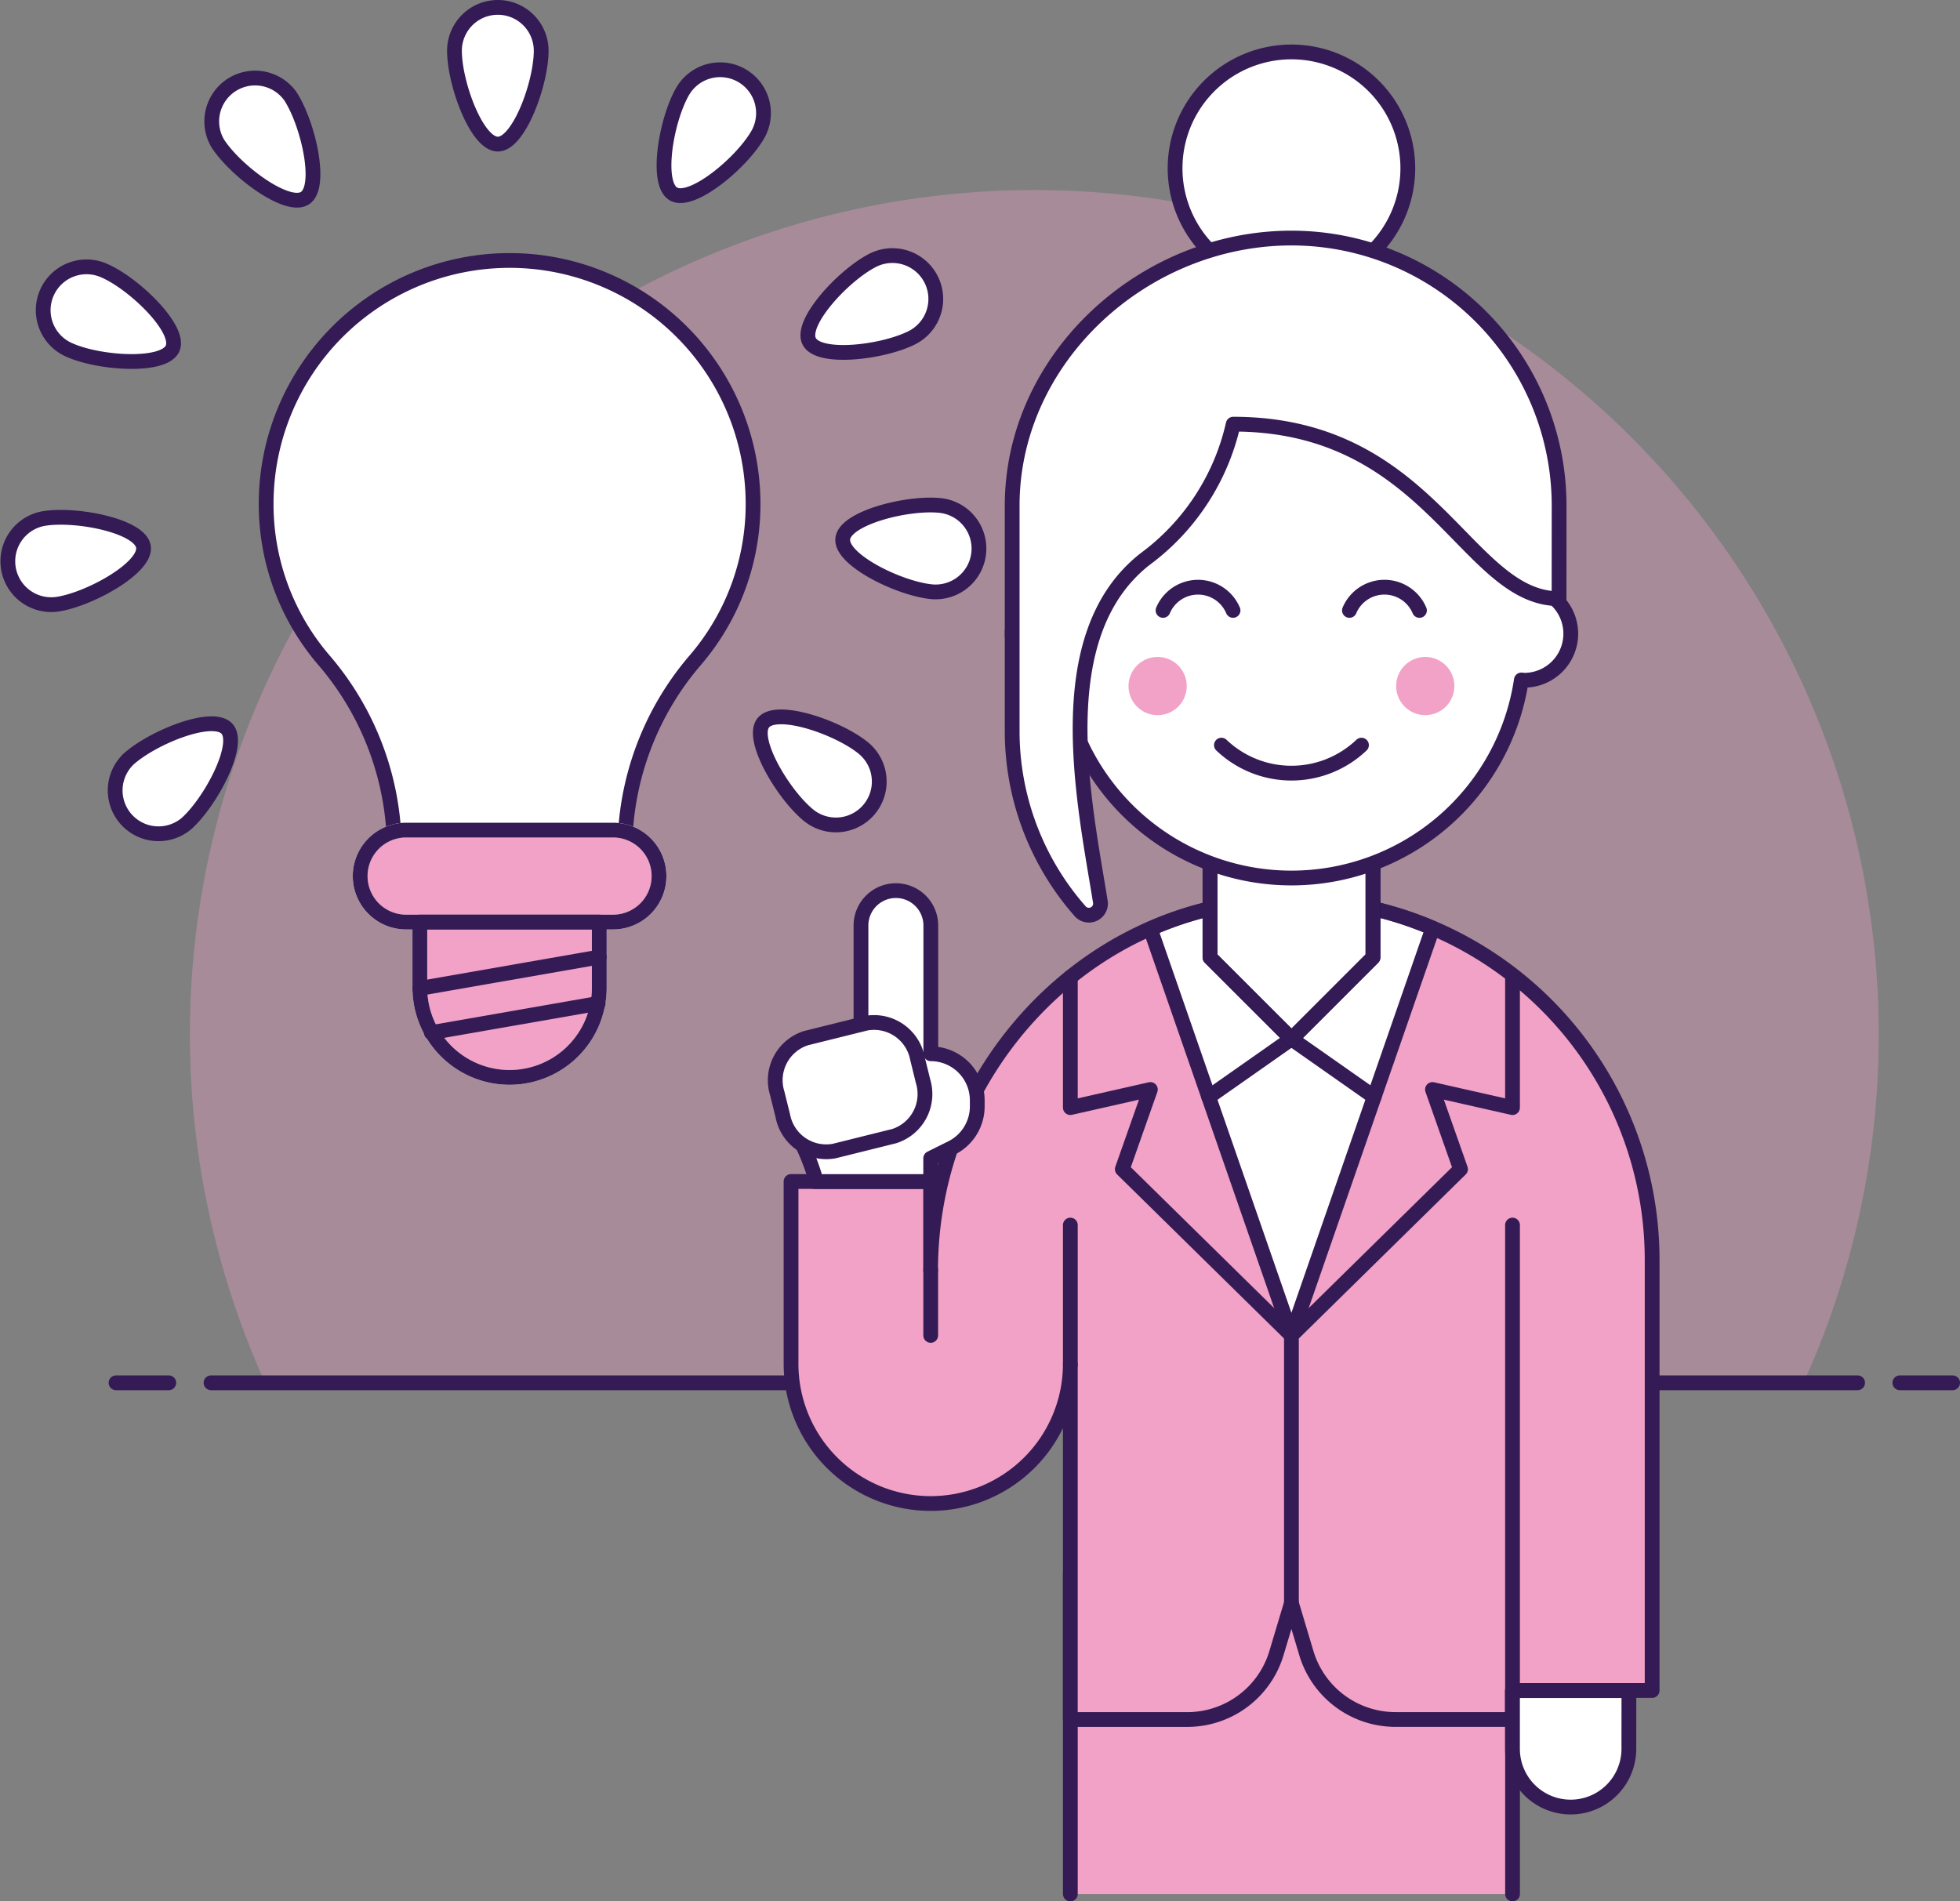 <?xml version="1.0" encoding="UTF-8"?>
<svg xmlns="http://www.w3.org/2000/svg" width="132.642" height="128.689" viewBox="0 0 132.642 128.689">
  <rect x="0" y="0" width="132.642" height="128.689" fill="#808080" stroke="none"/>
  <g id="boss-idea-4" transform="translate(0.531 0.5)">
    <path id="Path_109" data-name="Path 109" d="M126.941,71A57.146,57.146,0,1,0,17.741,94.57H121.849A56.9,56.9,0,0,0,126.941,71Z" transform="translate(-0.329 -1.48)" fill="#f1a2c6" opacity="0.35"></path>
    <path id="Path_110" data-name="Path 110" d="M13.649,70.349H125.083" transform="translate(0.1 22.741)" fill="none" stroke="#351b55" stroke-linecap="round" stroke-linejoin="round" stroke-width="1"></path>
    <path id="Path_111" data-name="Path 111" d="M9.149,70.349h3.572" transform="translate(-1.829 22.741)" fill="none" stroke="#351b55" stroke-linecap="round" stroke-linejoin="round" stroke-width="1"></path>
    <path id="Path_112" data-name="Path 112" d="M93.649,70.349h3.572" transform="translate(34.391 22.741)" fill="none" stroke="#351b55" stroke-linecap="round" stroke-linejoin="round" stroke-width="1"></path>
    <path id="Path_113" data-name="Path 113" d="M54.356,101.065V79.408H84.282v21.657" transform="translate(17.548 26.624)" fill="#f1a2c6" stroke="#351b55" stroke-linecap="round" stroke-linejoin="round" stroke-width="1"></path>
    <path id="Path_114" data-name="Path 114" d="M73.8,47.469C60.673,48.087,50.571,59.4,50.571,72.544v-6H41.126v12.3a9.448,9.448,0,1,0,18.9.09h0v24.025h7.912a6.3,6.3,0,0,0,6.036-4.489l1.014-3.385L76,98.468a6.3,6.3,0,0,0,6.04,4.489h7.909v-1.964H99.4V71.854A24.414,24.414,0,0,0,73.8,47.469Z" transform="translate(11.877 12.921)" fill="#f1a2c6"></path>
    <path id="Path_115" data-name="Path 115" d="M75.3,95.945V62.876" transform="translate(26.527 19.538)" fill="none" stroke="#351b55" stroke-linecap="round" stroke-linejoin="round" stroke-width="1"></path>
    <path id="Path_116" data-name="Path 116" d="M77.254,49.4,67.692,76.954,58.147,49.443a23.564,23.564,0,0,1,8.362-1.969c.394-.016.789-.031,1.181-.031A24.128,24.128,0,0,1,77.254,49.4Z" transform="translate(19.173 12.923)" fill="#fff" stroke="#351b55" stroke-linecap="round" stroke-linejoin="round" stroke-width="1"></path>
    <path id="Path_117" data-name="Path 117" d="M54.356,51.137v8.822l5.416-1.226-1.9,5.393L69.317,75.377" transform="translate(17.548 14.506)" fill="none" stroke="#351b55" stroke-linecap="round" stroke-linejoin="round" stroke-width="1"></path>
    <path id="Path_118" data-name="Path 118" d="M60.909,57.986l5.6-3.93" transform="translate(20.357 15.757)" fill="none" stroke="#351b55" stroke-linecap="round" stroke-linejoin="round" stroke-width="1"></path>
    <path id="Path_119" data-name="Path 119" d="M70.429,57.986l-5.6-3.93" transform="translate(22.037 15.757)" fill="none" stroke="#351b55" stroke-linecap="round" stroke-linejoin="round" stroke-width="1"></path>
    <path id="Path_120" data-name="Path 120" d="M79.79,51.137v8.822l-5.417-1.226,1.9,5.393L64.828,75.377V93.928" transform="translate(22.037 14.506)" fill="none" stroke="#351b55" stroke-linecap="round" stroke-linejoin="round" stroke-width="1"></path>
    <path id="Path_121" data-name="Path 121" d="M73.8,47.469C60.673,48.087,50.571,59.4,50.571,72.544v-6H41.126v12.3a9.448,9.448,0,1,0,18.9.09h0v24.025h7.912a6.3,6.3,0,0,0,6.036-4.489l1.014-3.385L76,98.468a6.3,6.3,0,0,0,6.04,4.489h7.909v-1.964H99.4V71.854A24.414,24.414,0,0,0,73.8,47.469Z" transform="translate(11.877 12.921)" fill="none" stroke="#351b55" stroke-linecap="round" stroke-linejoin="round" stroke-width="1"></path>
    <path id="Path_122" data-name="Path 122" d="M54.356,72.318V62.876" transform="translate(17.548 19.538)" fill="none" stroke="#351b55" stroke-linecap="round" stroke-linejoin="round" stroke-width="1"></path>
    <path id="Path_123" data-name="Path 123" d="M47.741,65.012v4.417" transform="translate(14.713 20.454)" fill="none" stroke="#351b55" stroke-linecap="round" stroke-linejoin="round" stroke-width="1"></path>
    <path id="Path_124" data-name="Path 124" d="M72,52.8l-5.513,5.513L60.971,52.8V44.133H72Z" transform="translate(20.384 11.504)" fill="#fff" stroke="#020064" stroke-linecap="round" stroke-linejoin="round" stroke-width="1"></path>
    <path id="Path_125" data-name="Path 125" d="M72,52.8l-5.513,5.513L60.971,52.8V44.133H72Z" transform="translate(20.384 11.504)" fill="none" stroke="#351b55" stroke-linecap="round" stroke-linejoin="round" stroke-width="1"></path>
    <path id="Path_126" data-name="Path 126" d="M42.7,66.26v.461h7.876V65.15l1.409-.7a3.143,3.143,0,0,0,1.742-2.817v-.416a3.15,3.15,0,0,0-3.143-3.143V49.395a2.363,2.363,0,0,0-4.726,0v8.663H41.126v4.726A16.286,16.286,0,0,1,42.7,66.26Z" transform="translate(11.877 12.747)" fill="#fff" stroke="#351b55" stroke-linecap="round" stroke-linejoin="round" stroke-width="1"></path>
    <path id="Path_127" data-name="Path 127" d="M44.362,61.982l4.064-1.011a2.989,2.989,0,0,0,1.95-3.732L50,55.711a2.989,2.989,0,0,0-3.472-2.383L42.46,54.339a2.989,2.989,0,0,0-1.949,3.732l.38,1.529A2.989,2.989,0,0,0,44.362,61.982Z" transform="translate(11.556 15.424)" fill="#fff"></path>
    <path id="Path_128" data-name="Path 128" d="M44.362,61.982l4.064-1.011a2.989,2.989,0,0,0,1.95-3.732L50,55.711a2.989,2.989,0,0,0-3.472-2.383L42.46,54.339a2.989,2.989,0,0,0-1.949,3.732l.38,1.529A2.989,2.989,0,0,0,44.362,61.982Z" transform="translate(11.556 15.424)" fill="none" stroke="#351b55" stroke-linecap="round" stroke-linejoin="round" stroke-width="1"></path>
    <path id="Path_129" data-name="Path 129" d="M59.317,15.172A7.875,7.875,0,1,0,67.192,7.3a7.875,7.875,0,0,0-7.875,7.875Z" transform="translate(19.675 -4.285)" fill="#fff"></path>
    <path id="Path_130" data-name="Path 130" d="M86.251,38.56V34.626a15.751,15.751,0,0,0-31.5,0v3.937a3.15,3.15,0,1,0,0,6.3c.066,0,.127-.014.193-.019a15.731,15.731,0,0,0,31.116,0c.064,0,.127.019.193.019a3.15,3.15,0,1,0,0-6.3Z" transform="translate(16.367 0.677)" fill="#fff" stroke="#351b55" stroke-linecap="round" stroke-linejoin="round" stroke-width="1"></path>
    <path id="Path_131" data-name="Path 131" d="M57.112,37.931a1.969,1.969,0,1,0,1.969-1.969A1.969,1.969,0,0,0,57.112,37.931Z" transform="translate(18.73 8.002)" fill="#f1a2c6"></path>
    <path id="Path_132" data-name="Path 132" d="M69.79,37.931a1.969,1.969,0,1,0,1.969-1.969,1.969,1.969,0,0,0-1.969,1.969Z" transform="translate(24.164 8.002)" fill="#f1a2c6"></path>
    <path id="Path_133" data-name="Path 133" d="M61.512,40.14a6.872,6.872,0,0,0,9.478,0" transform="translate(20.616 9.792)" fill="none" stroke="#351b55" stroke-linecap="round" stroke-linejoin="round" stroke-width="1"></path>
    <path id="Path_134" data-name="Path 134" d="M72.315,34.229a2.572,2.572,0,0,0-4.739,0" transform="translate(23.215 6.585)" fill="none" stroke="#351b55" stroke-linecap="round" stroke-linejoin="round" stroke-width="1"></path>
    <path id="Path_135" data-name="Path 135" d="M63.484,34.228a2.572,2.572,0,0,0-4.737,0" transform="translate(19.43 6.585)" fill="none" stroke="#351b55" stroke-linecap="round" stroke-linejoin="round" stroke-width="1"></path>
    <path id="Path_136" data-name="Path 136" d="M59.317,15.172A7.875,7.875,0,1,0,67.192,7.3a7.875,7.875,0,0,0-7.875,7.875Z" transform="translate(19.675 -4.285)" fill="none" stroke="#351b55" stroke-linecap="round" stroke-linejoin="round" stroke-width="1"></path>
    <path id="Path_137" data-name="Path 137" d="M88.614,34.236A18.112,18.112,0,0,0,70.5,16.117c-10,0-18.9,8.109-18.9,18.114V49.484a18.449,18.449,0,0,0,4.6,12.194.787.787,0,0,0,1.368-.647c-1.09-6.75-3.56-18.009,3.014-23.175a15.635,15.635,0,0,0,5.977-9.143c13.388,0,15.751,11.813,22.051,11.813Z" transform="translate(16.367 -0.505)" fill="#fff"></path>
    <path id="Path_138" data-name="Path 138" d="M88.614,34.236A18.112,18.112,0,0,0,70.5,16.117c-10,0-18.9,8.109-18.9,18.114V49.484a18.449,18.449,0,0,0,4.6,12.194.787.787,0,0,0,1.368-.647c-1.09-6.75-3.56-18.009,3.014-23.175a15.635,15.635,0,0,0,5.977-9.143c13.388,0,15.751,11.813,22.051,11.813Z" transform="translate(16.367 -0.505)" fill="none" stroke="#351b55" stroke-linecap="round" stroke-linejoin="round" stroke-width="1"></path>
    <path id="Path_139" data-name="Path 139" d="M83.179,84.933H75.3v3.942a3.937,3.937,0,0,0,7.875,0Z" transform="translate(26.526 28.992)" fill="#fff" stroke="#351b55" stroke-linecap="round" stroke-linejoin="round" stroke-width="1"></path>
    <path id="Path_140" data-name="Path 140" d="M49.213,33.655a16.476,16.476,0,1,0-32.952,0,16.2,16.2,0,0,0,3.931,10.6,19.684,19.684,0,0,1,4.742,12.815H40.541a19.692,19.692,0,0,1,4.74-12.813,16.2,16.2,0,0,0,3.932-10.6Z" transform="translate(1.219 -0.05)" fill="#fff"></path>
    <path id="Path_141" data-name="Path 141" d="M35.685,48.521H23.542V53.04a6.072,6.072,0,0,0,12.143,0Z" transform="translate(4.34 13.385)" fill="#f1a2c6" stroke="#fff" stroke-linecap="round" stroke-linejoin="round" stroke-width="1"></path>
    <path id="Path_142" data-name="Path 142" d="M49.213,33.655a16.476,16.476,0,1,0-32.952,0,16.2,16.2,0,0,0,3.931,10.6,19.684,19.684,0,0,1,4.742,12.815H40.541a19.692,19.692,0,0,1,4.74-12.813,16.2,16.2,0,0,0,3.932-10.6Z" transform="translate(1.219 -0.05)" fill="none" stroke="#351b55" stroke-linecap="round" stroke-linejoin="round" stroke-width="1"></path>
    <path id="Path_143" data-name="Path 143" d="M40.939,47.276a3.112,3.112,0,0,1-3.112,3.112h-14a3.111,3.111,0,1,1,0-6.222h14a3.112,3.112,0,0,1,3.112,3.11Z" transform="translate(3.128 11.518)" fill="#f1a2c6" stroke="#fff" stroke-linecap="round" stroke-linejoin="round" stroke-width="1"></path>
    <path id="Path_144" data-name="Path 144" d="M40.939,47.276a3.112,3.112,0,0,1-3.112,3.112h-14a3.111,3.111,0,1,1,0-6.222h14a3.112,3.112,0,0,1,3.112,3.11Z" transform="translate(3.128 11.518)" fill="none" stroke="#351b55" stroke-linecap="round" stroke-linejoin="round" stroke-width="1"></path>
    <path id="Path_145" data-name="Path 145" d="M24.085,54.35l11.288-1.972" transform="translate(4.573 15.038)" fill="#fff" stroke="#351b55" stroke-linecap="round" stroke-linejoin="round" stroke-width="1"></path>
    <path id="Path_146" data-name="Path 146" d="M35.685,48.521H23.542V53.04a6.072,6.072,0,0,0,12.143,0Z" transform="translate(4.34 13.385)" fill="none" stroke="#351b55" stroke-linecap="round" stroke-linejoin="round" stroke-width="1"></path>
    <path id="Path_147" data-name="Path 147" d="M23.545,52.3l12.139-2.12" transform="translate(4.341 14.095)" fill="#fff" stroke="#351b55" stroke-linecap="round" stroke-linejoin="round" stroke-width="1"></path>
    <path id="Path_148" data-name="Path 148" d="M28.116,14.442c-1.429,0-2.934-4.109-2.934-6.319a2.934,2.934,0,1,1,5.868,0C31.049,10.334,29.542,14.442,28.116,14.442Z" transform="translate(5.043 -5.189)" fill="#fff" stroke="#351b55" stroke-linecap="round" stroke-linejoin="round" stroke-width="1"></path>
    <path id="Path_149" data-name="Path 149" d="M19.992,16.662c-1.2.777-4.7-1.847-5.9-3.7a2.934,2.934,0,0,1,4.917-3.193C20.211,11.626,21.184,15.886,19.992,16.662Z" transform="translate(0.115 -3.753)" fill="#fff" stroke="#351b55" stroke-linecap="round" stroke-linejoin="round" stroke-width="1"></path>
    <path id="Path_150" data-name="Path 150" d="M14.439,23c-.58,1.3-4.947,1.009-6.965.11A2.934,2.934,0,1,1,9.86,17.75C11.879,18.645,15.019,21.7,14.439,23Z" transform="translate(-3.293 0.086)" fill="#fff" stroke="#351b55" stroke-linecap="round" stroke-linejoin="round" stroke-width="1"></path>
    <path id="Path_151" data-name="Path 151" d="M13.2,31.336c.224,1.409-3.6,3.54-5.78,3.886a2.936,2.936,0,0,1-.919-5.8C8.684,29.081,12.978,29.927,13.2,31.336Z" transform="translate(-4.025 5.166)" fill="#fff" stroke="#351b55" stroke-linecap="round" stroke-linejoin="round" stroke-width="1"></path>
    <path id="Path_152" data-name="Path 152" d="M16.675,39.467c.954,1.059-1.09,4.929-2.732,6.407a2.934,2.934,0,0,1-3.927-4.357C11.666,40.035,15.721,38.407,16.675,39.467Z" transform="translate(-1.845 9.358)" fill="#fff" stroke="#351b55" stroke-linecap="round" stroke-linejoin="round" stroke-width="1"></path>
    <path id="Path_153" data-name="Path 153" d="M39.874,39.2c.9-1.109,5.04.306,6.757,1.7a2.934,2.934,0,1,1-3.693,4.561C41.222,44.063,38.977,40.3,39.874,39.2Z" transform="translate(11.253 9.218)" fill="#fff" stroke="#351b55" stroke-linecap="round" stroke-linejoin="round" stroke-width="1"></path>
    <path id="Path_154" data-name="Path 154" d="M43.576,31.052c.143-1.419,4.393-2.489,6.59-2.257a2.933,2.933,0,0,1-.613,5.835C47.356,34.4,43.428,32.469,43.576,31.052Z" transform="translate(12.926 4.916)" fill="#fff" stroke="#351b55" stroke-linecap="round" stroke-linejoin="round" stroke-width="1"></path>
    <path id="Path_155" data-name="Path 155" d="M42.012,22.75c-.647-1.271,2.329-4.48,4.3-5.483A2.934,2.934,0,1,1,48.974,22.5C47.005,23.5,42.659,24.023,42.012,22.75Z" transform="translate(12.219 -0.149)" fill="#fff" stroke="#351b55" stroke-linecap="round" stroke-linejoin="round" stroke-width="1"></path>
    <path id="Path_156" data-name="Path 156" d="M35.746,16.55c-1.234-.714-.486-5.025.619-6.939a2.934,2.934,0,1,1,5.082,2.935C40.342,14.459,36.982,17.263,35.746,16.55Z" transform="translate(9.298 -3.923)" fill="#fff" stroke="#351b55" stroke-linecap="round" stroke-linejoin="round" stroke-width="1"></path>
  </g>
</svg>
